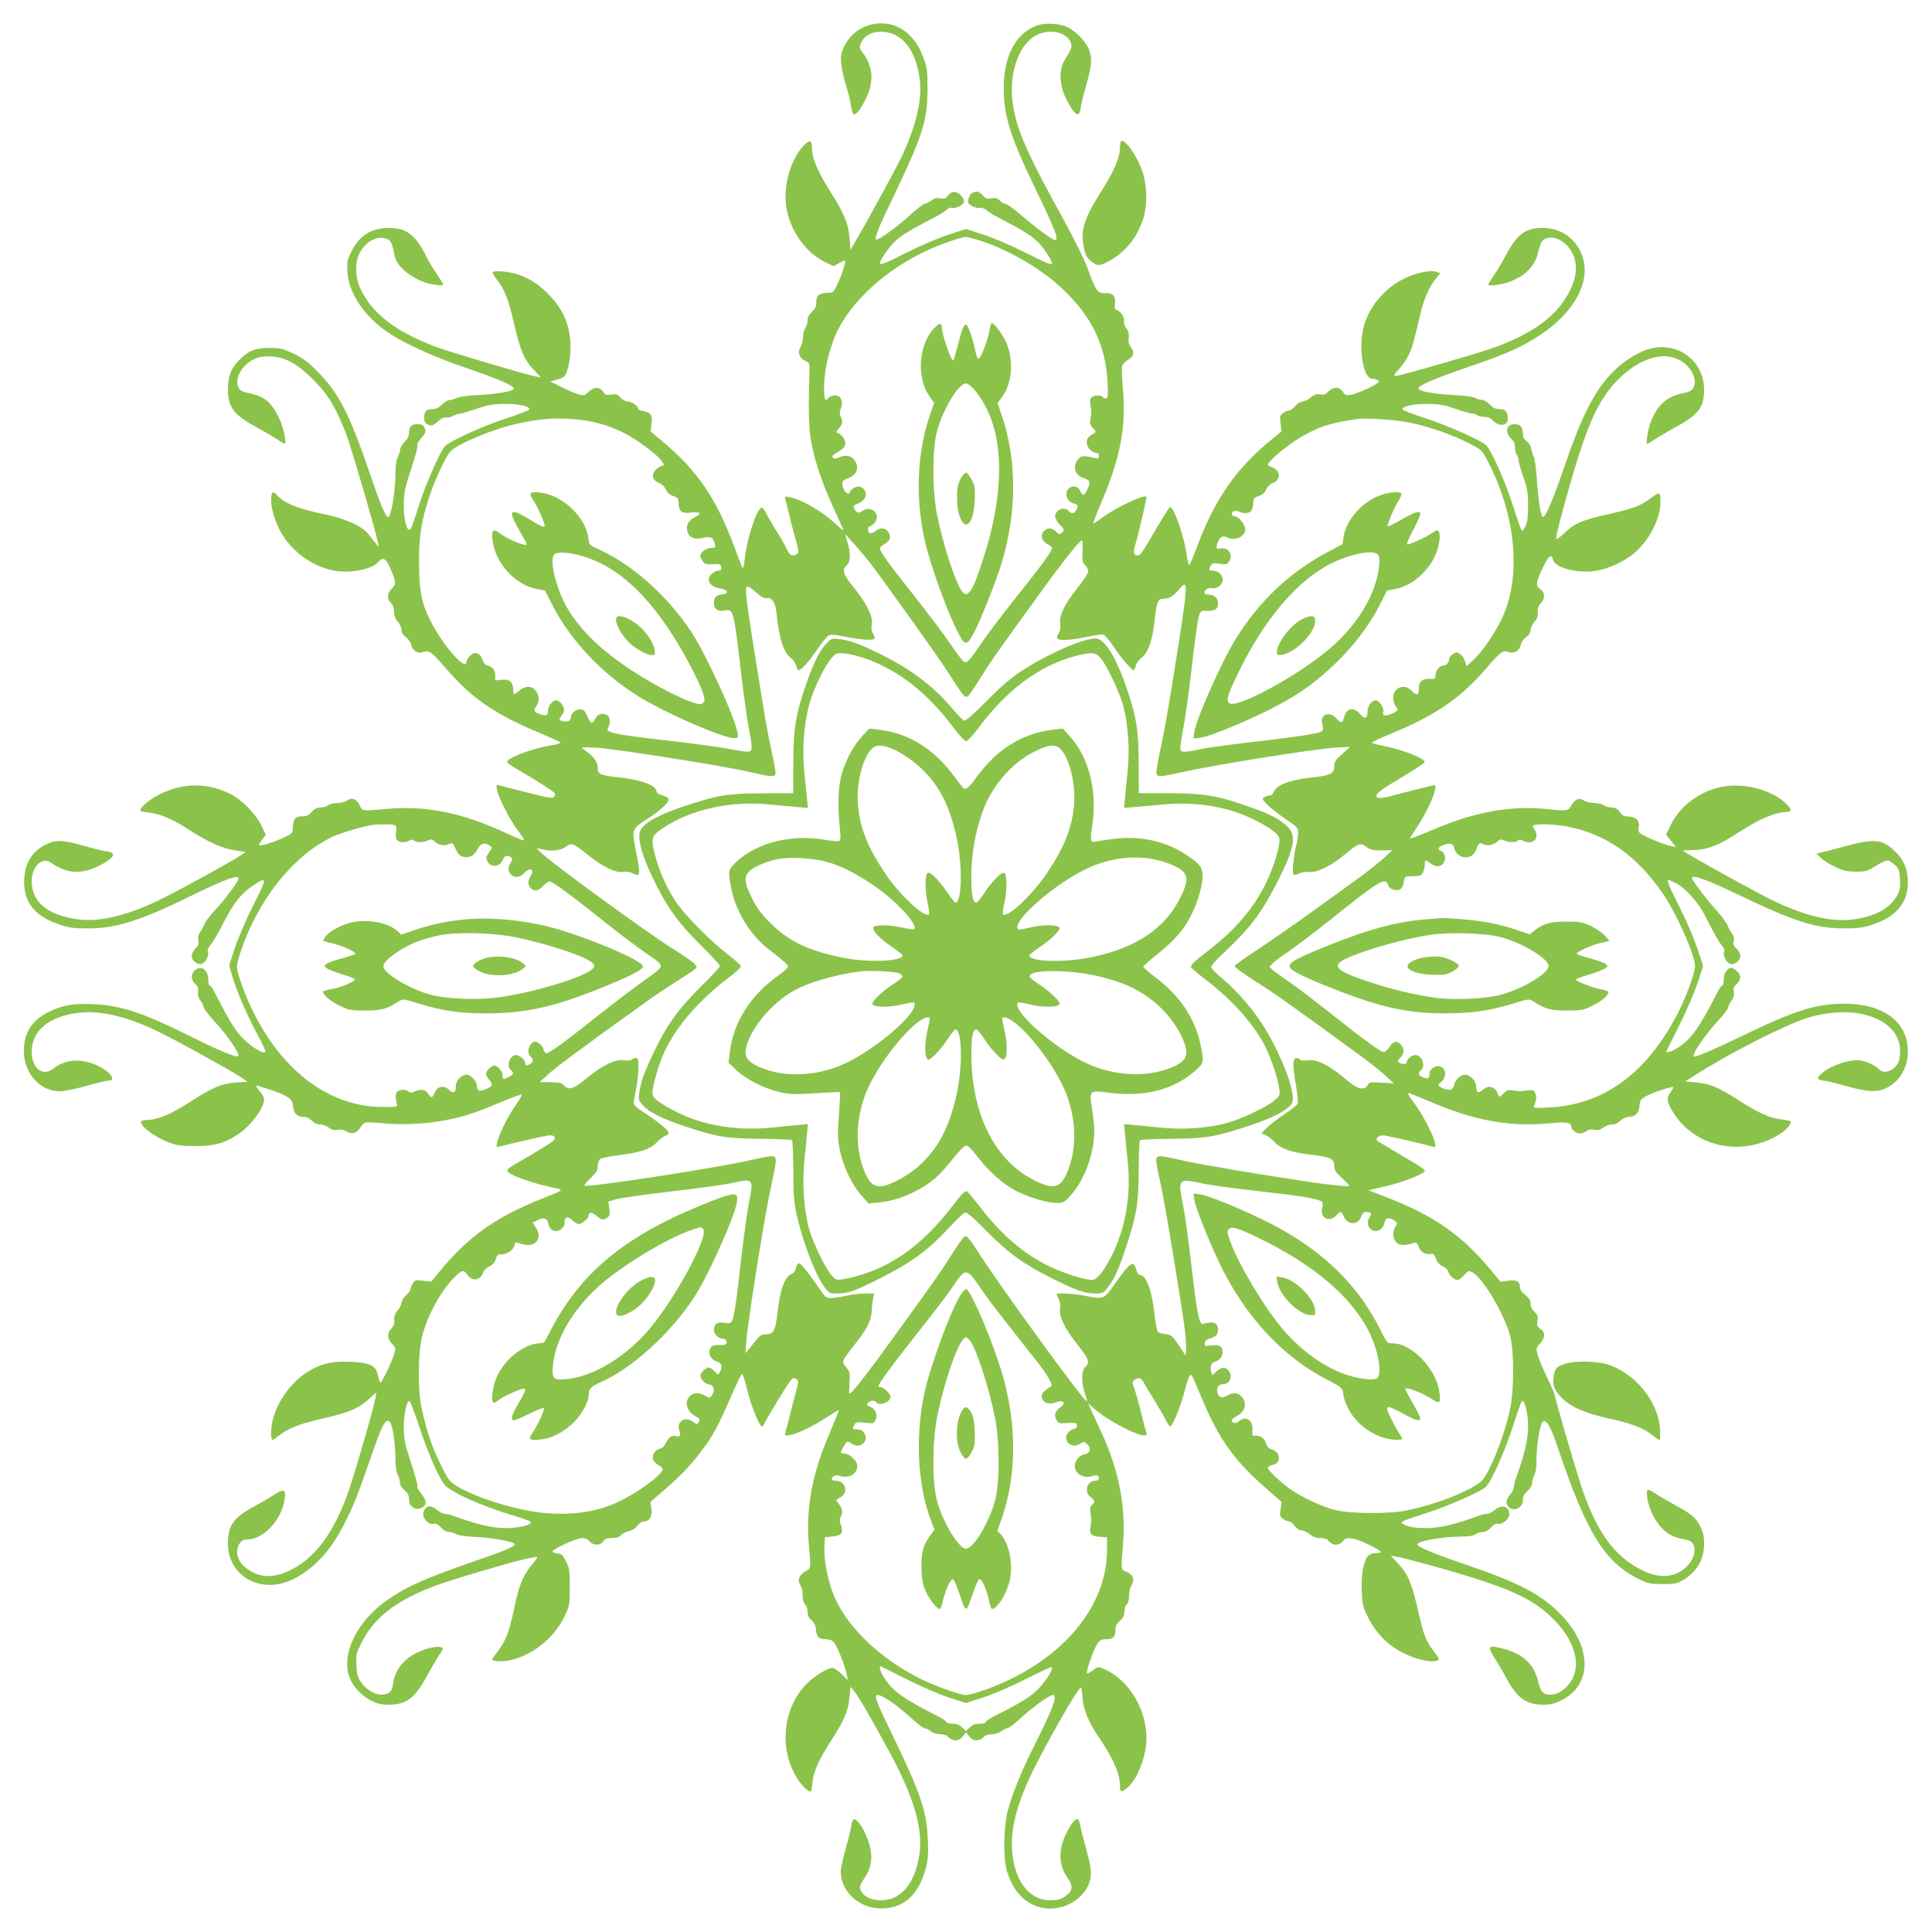 <?xml version="1.0" standalone="no"?>
<!DOCTYPE svg PUBLIC "-//W3C//DTD SVG 20010904//EN"
 "http://www.w3.org/TR/2001/REC-SVG-20010904/DTD/svg10.dtd">
<svg version="1.0" xmlns="http://www.w3.org/2000/svg"
 width="1280pt" height="1280pt" viewBox="0 0 1280 1280"
 preserveAspectRatio="xMidYMid meet">
<g transform="translate(0,1280) scale(0.1,-0.1)"
fill="#8bc34a" stroke="none">
<path d="M5783 12640 c-83 -17 -152 -70 -189 -146 -23 -48 -26 -63 -21 -117 4
-34 18 -98 32 -142 14 -44 28 -101 31 -126 3 -26 10 -52 15 -60 13 -21 45 15
85 96 56 113 49 213 -19 304 -24 31 -25 36 -13 65 19 47 69 76 130 76 135 -1
226 -106 257 -297 22 -137 -13 -302 -110 -516 -30 -66 -205 -389 -300 -552
l-46 -80 -6 75 c-9 102 -35 164 -131 316 -80 127 -118 215 -118 277 0 60 -15
65 -55 23 -89 -95 -138 -268 -115 -411 24 -152 127 -298 254 -360 l59 -29 38
22 c29 17 39 19 39 9 0 -21 -34 -117 -59 -165 -19 -38 -25 -42 -59 -42 -53 0
-76 -19 -74 -62 1 -27 -6 -42 -28 -63 -20 -19 -30 -39 -30 -59 0 -17 -7 -40
-15 -50 -8 -11 -15 -37 -15 -59 0 -21 -8 -52 -17 -67 -21 -36 -8 -72 34 -92
26 -12 28 -17 26 -68 -8 -261 -5 -371 11 -465 24 -131 70 -269 146 -435 34
-74 64 -142 67 -150 3 -8 -18 8 -48 36 -90 85 -224 164 -308 180 -32 7 -34 6
-27 -17 4 -13 16 -62 27 -109 11 -47 29 -115 40 -152 23 -80 24 -94 3 -102
-31 -12 -40 -6 -63 40 -12 26 -44 81 -71 123 -26 42 -56 93 -66 114 -10 20
-23 36 -28 34 -34 -9 -98 -207 -112 -340 -4 -38 -10 -64 -14 -60 -4 4 -28 67
-54 138 -118 320 -246 508 -477 701 l-79 66 6 49 c8 58 -3 76 -52 85 -19 3
-34 9 -34 13 0 19 -44 51 -69 51 -17 0 -36 10 -50 26 -20 23 -28 25 -61 20
-33 -5 -40 -3 -54 19 -22 33 -62 33 -98 -2 -26 -25 -29 -26 -70 -14 -24 8 -74
29 -113 49 l-70 35 42 11 c23 6 46 16 51 21 23 25 42 114 42 195 0 135 -44
244 -138 342 -65 68 -129 112 -207 139 -54 19 -158 29 -171 16 -3 -3 8 -23 24
-44 53 -66 82 -138 117 -294 41 -179 67 -241 131 -309 l47 -50 -34 6 c-72 14
-584 166 -667 198 -265 102 -416 219 -493 381 -34 70 -39 162 -13 223 34 84
117 134 182 111 32 -11 38 -23 57 -116 17 -83 152 -178 272 -190 63 -7 63 -13
3 77 -21 30 -50 80 -65 110 -72 144 -132 190 -248 190 -116 0 -196 -50 -248
-155 -29 -59 -31 -71 -27 -137 8 -130 95 -269 233 -375 104 -81 318 -181 560
-263 210 -72 312 -116 308 -135 -3 -17 -103 -35 -228 -42 -70 -3 -131 -11
-147 -19 -15 -8 -37 -14 -48 -14 -12 0 -35 -13 -52 -30 -20 -21 -39 -30 -62
-30 -41 0 -56 -15 -56 -57 0 -22 6 -36 19 -43 29 -15 37 -13 75 20 20 18 40
28 50 24 8 -3 30 1 47 10 18 9 40 16 49 16 9 0 56 14 106 31 74 26 105 32 184
33 97 1 174 -16 167 -37 -2 -6 -71 -33 -153 -59 -155 -50 -376 -151 -406 -184
-33 -37 -127 -250 -168 -379 -51 -159 -57 -175 -69 -175 -19 0 -36 77 -36 165
1 73 7 108 32 185 52 159 63 202 57 211 -3 5 8 25 25 45 34 38 36 46 21 75 -7
13 -21 19 -43 19 -42 0 -57 -15 -57 -56 0 -23 -9 -42 -30 -62 -16 -17 -30 -41
-30 -54 -1 -13 -7 -34 -15 -48 -9 -16 -14 -55 -15 -105 -1 -131 -31 -302 -51
-290 -19 12 -52 92 -119 289 -133 389 -203 528 -340 668 -69 70 -101 94 -165
125 -72 34 -88 38 -160 38 -93 0 -138 -18 -198 -78 -56 -56 -77 -108 -77 -192
0 -125 38 -174 196 -259 49 -27 108 -62 131 -77 23 -16 45 -29 49 -29 15 0 -7
106 -34 164 -52 110 -98 150 -202 171 -41 8 -58 17 -69 36 -33 59 27 161 115
195 32 12 62 15 108 12 93 -8 172 -52 276 -158 94 -94 148 -185 215 -359 31
-82 193 -635 209 -716 l6 -30 -20 25 c-11 14 -34 42 -50 62 -45 55 -151 102
-295 132 -173 36 -261 71 -309 125 -25 27 -33 26 -38 -4 -9 -46 12 -140 48
-213 70 -144 214 -254 369 -283 106 -19 251 9 292 58 29 36 49 25 79 -43 38
-87 40 -105 10 -133 -31 -30 -34 -71 -6 -96 13 -12 20 -31 20 -56 0 -25 8 -47
25 -67 14 -17 25 -41 25 -56 0 -16 10 -33 29 -47 16 -12 32 -34 35 -50 8 -40
45 -63 81 -49 37 14 55 1 149 -108 166 -194 322 -302 605 -421 79 -33 148 -64
153 -69 5 -5 -20 -14 -61 -20 -130 -22 -291 -83 -291 -111 0 -5 28 -25 63 -45
121 -70 251 -153 254 -162 1 -5 -1 -15 -6 -23 -8 -12 -35 -8 -173 27 -90 23
-174 44 -187 48 -23 7 -24 5 -18 -28 8 -51 83 -197 138 -270 26 -35 44 -64 40
-66 -4 -1 -54 19 -112 46 -294 137 -532 186 -796 163 -168 -15 -161 -16 -180
24 -20 42 -52 54 -85 31 -12 -9 -41 -16 -63 -16 -23 0 -50 -7 -61 -15 -10 -8
-34 -15 -51 -15 -24 0 -40 -9 -59 -30 -21 -23 -35 -29 -62 -28 -43 2 -62 -21
-62 -74 0 -34 -4 -40 -42 -59 -53 -27 -145 -59 -170 -59 -17 0 -17 3 7 34 l26
35 -26 56 c-38 80 -133 178 -209 215 -151 75 -311 75 -463 0 -71 -35 -133 -86
-133 -109 0 -5 24 -11 52 -14 77 -8 154 -40 260 -108 139 -89 226 -129 312
-142 l75 -12 -34 -22 c-62 -41 -377 -215 -506 -279 -231 -117 -425 -165 -573
-145 -201 28 -306 115 -306 253 0 64 29 117 72 132 22 8 35 4 75 -22 100 -64
199 -64 317 1 68 38 89 62 66 77 -8 5 -24 10 -36 10 -11 0 -76 16 -144 35
-149 42 -189 43 -258 9 -94 -47 -142 -130 -142 -248 0 -138 74 -228 233 -281
66 -22 97 -26 188 -26 187 0 339 48 669 208 246 120 330 151 330 122 0 -19
-90 -139 -156 -210 -34 -36 -65 -77 -69 -90 -4 -13 -17 -37 -27 -52 -14 -20
-18 -37 -14 -57 4 -23 0 -35 -19 -54 -33 -33 -32 -71 0 -92 20 -13 31 -15 49
-6 24 11 44 62 32 81 -3 5 4 21 16 37 26 32 37 51 97 166 61 118 111 179 182
227 103 69 103 63 1 -139 -43 -85 -95 -207 -116 -270 l-38 -116 21 -72 c32
-105 101 -267 166 -384 31 -56 54 -108 53 -115 -5 -22 -87 26 -148 87 -52 52
-90 115 -188 305 -12 25 -27 45 -32 45 -6 0 -10 18 -10 40 0 49 -30 84 -63 75
-50 -15 -62 -68 -24 -103 18 -17 22 -30 19 -53 -3 -21 2 -40 17 -59 11 -16 21
-36 21 -45 0 -8 32 -50 72 -93 90 -97 176 -226 155 -230 -23 -5 -133 41 -311
130 -317 158 -464 207 -646 215 -138 6 -204 -5 -300 -53 -110 -55 -161 -136
-162 -256 0 -148 106 -268 238 -268 28 0 106 16 174 35 68 19 134 35 146 35
67 0 4 73 -95 111 -102 38 -193 28 -270 -32 -69 -54 -141 4 -141 113 1 140
113 233 310 258 151 18 334 -27 551 -136 135 -67 454 -244 522 -289 l47 -32
-78 -5 c-95 -7 -161 -35 -316 -137 -111 -72 -206 -111 -271 -111 -19 0 -36 -4
-39 -9 -17 -26 90 -106 190 -143 47 -17 81 -21 169 -21 123 0 188 17 277 74
85 55 178 177 178 235 0 11 -14 37 -32 58 -25 30 -27 37 -12 33 122 -38 155
-50 189 -70 35 -20 41 -28 46 -66 7 -50 28 -71 72 -71 19 0 38 -9 53 -25 15
-16 34 -25 54 -25 18 0 44 -9 58 -21 20 -15 35 -19 59 -14 22 4 41 0 57 -10
35 -23 67 -15 91 22 11 17 27 33 36 36 9 2 61 0 115 -5 130 -13 297 -4 425 22
125 26 181 44 355 117 74 31 137 54 140 51 3 -3 -15 -35 -40 -71 -52 -73 -112
-195 -122 -246 -7 -32 -6 -34 17 -27 49 14 285 68 320 73 45 7 60 -18 26 -42
-32 -23 -141 -89 -224 -136 -40 -22 -73 -46 -73 -53 0 -28 165 -87 339 -122
34 -7 20 -15 -104 -64 -306 -120 -492 -252 -682 -483 l-56 -68 -52 6 c-47 6
-54 5 -69 -16 -9 -13 -16 -30 -16 -39 0 -9 -13 -27 -30 -42 -16 -14 -30 -36
-30 -48 0 -12 -12 -36 -26 -53 -18 -21 -24 -39 -22 -63 2 -23 -4 -40 -20 -57
-29 -31 -28 -65 5 -99 25 -26 26 -29 14 -70 -16 -53 -81 -188 -91 -188 -3 0
-11 21 -16 47 -13 67 -52 86 -191 91 -115 5 -192 -14 -278 -69 -116 -73 -214
-218 -234 -346 -9 -56 -6 -103 6 -103 3 0 22 14 43 30 62 49 138 78 298 114
166 38 231 66 299 129 l46 42 -6 -40 c-11 -66 -156 -563 -193 -658 -98 -255
-216 -406 -379 -484 -95 -45 -176 -46 -251 -4 -53 31 -79 61 -90 105 -13 52
17 106 59 106 112 0 232 127 253 268 10 65 -5 71 -68 30 -29 -19 -86 -52 -126
-74 -144 -76 -182 -129 -182 -250 0 -219 221 -340 431 -237 139 69 246 184
338 363 60 116 94 202 172 428 82 239 107 285 134 248 17 -22 35 -149 35 -244
1 -48 6 -86 15 -102 8 -14 14 -37 15 -52 0 -17 11 -35 30 -51 23 -20 30 -34
30 -61 0 -43 35 -72 72 -60 47 14 50 47 8 99 -16 20 -28 41 -25 45 5 8 -8 54
-58 210 -25 75 -31 113 -32 180 0 88 20 183 38 177 6 -2 34 -76 63 -164 52
-160 122 -325 165 -385 36 -51 247 -146 474 -213 50 -15 94 -31 99 -36 20 -19
-67 -42 -159 -43 -88 -1 -192 23 -348 80 -20 8 -47 14 -58 14 -12 0 -34 11
-51 25 -45 38 -81 32 -93 -17 -9 -35 35 -83 68 -74 16 4 29 -3 49 -24 16 -19
37 -30 53 -30 14 0 36 -6 48 -14 14 -9 64 -16 132 -19 113 -5 255 -32 255 -48
0 -16 -72 -46 -271 -114 -309 -107 -440 -164 -561 -247 -203 -137 -314 -349
-267 -508 19 -63 78 -131 143 -164 47 -25 70 -30 124 -30 117 1 172 43 256
200 27 49 62 108 78 132 24 35 27 43 13 48 -24 10 -96 -4 -151 -30 -98 -46
-154 -113 -169 -206 -9 -56 -18 -68 -61 -76 -47 -9 -114 26 -150 78 -24 34
-29 53 -33 115 -3 69 -1 80 34 149 82 167 232 282 489 378 100 38 499 156 591
176 28 5 60 12 73 15 19 5 15 -4 -27 -55 -59 -74 -82 -132 -115 -289 -32 -151
-56 -213 -106 -279 -22 -29 -40 -54 -40 -56 0 -13 68 -16 117 -6 147 30 294
147 361 287 36 77 37 80 37 198 0 108 -2 125 -25 170 -21 43 -30 50 -57 53
-18 2 -33 8 -33 13 0 16 161 89 196 89 17 0 37 -7 44 -16 32 -38 80 -37 103 2
5 9 25 14 51 14 30 0 48 6 61 20 10 11 33 22 52 26 21 4 42 17 55 35 12 16 31
29 43 29 38 0 58 33 51 84 l-7 45 104 90 c105 92 170 161 244 261 68 91 103
157 178 329 39 91 75 166 80 168 6 2 22 -46 36 -107 27 -111 80 -240 98 -240
5 0 12 8 15 18 6 19 157 268 176 289 13 15 20 16 39 4 12 -8 11 -21 -7 -88
-12 -43 -31 -114 -41 -158 -11 -44 -23 -91 -27 -104 -7 -23 -6 -24 32 -18 49
8 163 64 251 123 36 24 68 43 70 41 2 -2 -27 -73 -63 -158 -114 -264 -156
-494 -135 -736 14 -159 16 -151 -24 -174 -42 -25 -54 -60 -31 -94 9 -13 15
-42 14 -64 -1 -26 5 -48 15 -59 10 -10 17 -33 17 -51 0 -22 8 -40 28 -57 18
-18 27 -37 28 -60 2 -46 19 -64 64 -64 24 0 43 -7 54 -19 20 -22 71 -148 85
-211 l9 -43 -42 42 c-23 22 -50 41 -59 41 -34 0 -117 -51 -171 -104 -160 -160
-188 -435 -64 -629 28 -44 71 -87 88 -87 4 0 10 27 13 60 6 72 43 155 126 282
83 129 110 192 119 279 l7 74 29 -36 c29 -37 109 -175 233 -404 158 -292 220
-506 194 -673 -30 -193 -121 -301 -254 -302 -60 0 -113 24 -131 59 -15 29 -12
39 26 96 35 52 47 110 37 174 -16 103 -96 238 -119 201 -5 -8 -10 -24 -10 -36
0 -11 -16 -76 -35 -144 -19 -68 -35 -139 -35 -158 0 -135 122 -246 269 -246
152 1 250 92 297 276 13 48 15 92 11 183 -8 186 -47 302 -227 675 -122 251
-132 280 -103 280 29 0 128 -68 216 -149 42 -39 84 -71 93 -71 9 0 27 -9 41
-20 15 -12 41 -20 63 -20 24 0 43 -7 55 -20 26 -29 69 -26 94 6 l21 27 21 -27
c25 -32 68 -35 94 -6 12 13 31 20 55 20 22 0 48 8 63 20 14 11 32 20 41 20 9
0 51 32 93 71 83 75 186 149 209 149 33 0 1 -87 -125 -338 -84 -167 -142 -310
-173 -425 -30 -107 -33 -321 -6 -407 42 -133 123 -217 233 -240 146 -30 305
72 321 206 5 40 -1 78 -29 180 -19 71 -38 146 -42 167 -8 50 -26 47 -63 -10
-80 -126 -88 -246 -22 -340 36 -49 38 -82 8 -110 -37 -33 -64 -43 -120 -43
-104 0 -190 75 -228 198 -58 186 -21 391 122 677 110 219 292 534 309 535 4 0
9 -31 11 -69 6 -78 40 -161 107 -259 97 -143 141 -244 141 -322 0 -45 7 -48
42 -20 59 46 110 153 128 267 35 215 -99 459 -292 532 -23 9 -32 6 -58 -16
-17 -14 -34 -22 -38 -19 -9 10 45 163 69 198 16 22 28 28 58 28 46 0 61 14 61
60 0 27 7 42 30 62 23 20 30 35 30 61 0 19 7 40 15 47 9 8 15 30 15 57 0 24 7
55 16 68 24 36 11 73 -31 91 -40 16 -39 8 -25 178 21 252 -26 494 -145 751
-21 44 -48 104 -62 134 l-24 54 38 -34 c82 -74 278 -179 334 -179 16 0 19 4
14 17 -4 10 -20 72 -36 138 -16 66 -37 138 -45 160 -14 36 -14 40 2 52 28 20
44 16 62 -18 9 -17 41 -70 71 -118 29 -47 63 -105 74 -128 12 -24 25 -43 30
-43 15 0 66 123 93 225 25 97 37 125 49 113 4 -3 33 -70 66 -149 111 -268 213
-412 422 -595 l108 -95 -7 -48 c-6 -43 -4 -50 17 -65 13 -9 31 -16 39 -16 9 0
26 -14 38 -30 14 -19 32 -30 47 -30 13 0 37 -11 53 -25 21 -18 42 -25 70 -25
24 0 44 -6 49 -14 4 -7 18 -18 31 -25 24 -13 57 -1 78 27 17 23 78 10 167 -34
42 -21 77 -41 77 -46 0 -4 -15 -8 -34 -8 -19 0 -42 -7 -50 -16 -31 -30 -48
-120 -44 -229 3 -94 6 -108 42 -181 52 -104 134 -188 236 -237 82 -41 181 -63
218 -50 22 8 22 9 -19 63 -54 72 -65 100 -105 274 -40 177 -66 238 -131 307
l-48 52 45 -8 c25 -4 140 -34 255 -66 497 -141 650 -211 794 -364 152 -163
175 -339 57 -443 -43 -38 -100 -51 -135 -31 -19 11 -28 30 -41 82 -28 112
-100 180 -231 214 -100 26 -108 17 -56 -64 24 -37 58 -95 76 -129 70 -132 131
-177 242 -178 52 0 77 6 122 28 205 100 207 349 5 562 -131 138 -280 217 -639
339 -219 75 -319 117 -319 134 0 21 169 50 291 51 50 0 82 5 95 15 10 8 32 15
47 15 18 0 38 11 55 30 20 21 33 28 49 24 25 -7 73 34 73 61 0 56 -49 71 -98
30 -17 -14 -39 -25 -51 -25 -11 0 -38 -6 -58 -14 -156 -57 -260 -81 -348 -80
-62 0 -102 6 -130 18 -50 22 -49 22 137 82 142 46 354 139 391 172 35 30 125
232 179 397 28 88 55 164 59 169 18 21 42 -69 43 -159 1 -88 -23 -190 -80
-348 -8 -20 -14 -47 -14 -58 0 -12 -11 -34 -25 -51 -29 -34 -32 -60 -9 -82 34
-35 94 -5 94 47 0 24 8 40 30 59 18 16 30 36 30 51 0 14 7 38 15 53 10 19 15
58 15 111 0 94 24 233 42 245 24 15 53 -36 97 -168 193 -571 312 -765 541
-877 58 -29 74 -32 155 -32 80 0 95 3 136 27 92 54 138 135 139 239 0 50 -6
77 -25 116 -29 58 -57 82 -170 143 -44 24 -99 56 -122 72 -60 40 -67 37 -60
-22 9 -75 53 -163 106 -213 43 -40 70 -52 162 -71 58 -12 61 -100 6 -162 -73
-84 -182 -98 -302 -40 -189 90 -313 263 -414 576 -47 146 -171 573 -171 589 0
6 -22 57 -50 114 -27 57 -55 124 -62 150 -12 45 -11 48 15 75 35 36 36 76 2
98 -21 14 -24 21 -19 53 5 30 1 40 -20 60 -16 15 -26 35 -26 53 0 26 -10 39
-54 76 -9 7 -16 23 -16 36 0 37 -23 49 -79 41 l-49 -7 -70 84 c-190 227 -373
354 -681 474 l-125 48 119 28 c122 29 255 82 255 102 0 6 -29 27 -63 47 -34
20 -100 59 -147 87 -47 29 -92 56 -100 60 -26 16 7 45 44 39 30 -4 266 -59
315 -73 23 -7 24 -5 18 25 -10 51 -84 191 -137 262 -27 35 -45 65 -41 67 4 1
61 -21 127 -49 310 -134 543 -177 813 -151 106 11 141 5 141 -22 0 -19 33 -46
56 -46 11 0 29 7 42 15 14 11 33 14 55 10 24 -5 39 -1 59 14 14 12 40 21 58
21 20 0 40 9 56 25 14 14 36 25 52 25 45 0 70 25 74 72 3 38 8 45 43 65 41 23
174 68 181 60 2 -2 -7 -18 -20 -36 -29 -39 -22 -70 33 -152 97 -141 269 -220
447 -205 119 9 253 69 305 134 10 13 17 28 14 32 -2 4 -29 10 -59 13 -77 8
-154 42 -286 127 -135 87 -190 110 -285 119 l-70 6 80 51 c221 140 581 323
723 368 337 106 639 -11 620 -239 -4 -44 -11 -62 -33 -85 -32 -34 -84 -41
-106 -14 -17 20 -76 50 -116 57 -70 14 -208 -32 -267 -88 -23 -21 -26 -29 -15
-36 8 -5 23 -9 35 -9 11 0 76 -16 144 -35 143 -40 206 -44 266 -14 90 43 144
134 144 244 0 195 -161 315 -423 315 -183 0 -325 -44 -657 -205 -198 -95 -313
-145 -335 -145 -26 0 59 129 154 233 39 42 71 84 71 93 0 8 10 28 21 44 16 20
20 37 16 58 -5 23 -1 35 19 52 31 30 31 63 -2 89 -33 26 -39 26 -64 1 -13 -13
-20 -33 -20 -60 0 -22 -4 -40 -10 -40 -5 0 -20 -20 -32 -45 -124 -242 -173
-310 -266 -369 -36 -22 -72 -34 -72 -23 0 2 37 78 83 168 45 90 100 217 122
281 l39 118 -39 117 c-21 65 -74 187 -117 272 -72 142 -87 181 -73 181 3 0 25
-10 48 -21 67 -35 147 -125 195 -219 56 -111 85 -163 111 -196 11 -14 18 -30
15 -35 -12 -19 8 -70 32 -81 18 -9 29 -7 49 6 33 22 33 60 0 91 -20 18 -24 29
-19 50 5 19 1 34 -13 53 -11 15 -24 39 -28 52 -4 14 -36 57 -70 95 -73 81
-165 203 -165 218 0 25 102 -12 310 -112 367 -177 510 -222 699 -222 90 0 122
4 188 26 157 52 233 143 233 279 0 89 -28 154 -92 212 -81 75 -134 79 -329 26
-63 -17 -130 -35 -149 -39 l-35 -9 28 -27 c15 -16 58 -42 95 -60 55 -26 80
-31 138 -32 64 0 76 3 131 38 34 20 68 37 77 37 9 0 30 -13 48 -29 28 -25 32
-35 36 -93 3 -51 0 -73 -16 -105 -45 -87 -142 -143 -285 -163 -143 -21 -302
14 -519 113 -102 47 -618 332 -618 342 0 1 30 2 68 3 76 0 148 24 233 75 30
19 92 57 139 86 85 52 188 91 240 91 43 0 44 15 5 54 -88 88 -266 139 -410
116 -151 -23 -291 -123 -355 -254 l-32 -65 33 -42 33 -41 -35 7 c-43 9 -167
60 -196 80 -18 12 -21 22 -16 46 8 41 -19 69 -67 69 -29 0 -41 6 -58 30 -17
23 -31 30 -55 30 -18 0 -42 7 -53 15 -10 8 -38 15 -62 15 -23 0 -54 7 -67 16
-32 21 -59 11 -84 -31 -23 -40 -20 -39 -176 -24 -232 22 -469 -22 -734 -135
-85 -36 -157 -64 -159 -62 -2 2 18 35 43 72 58 86 114 202 122 250 6 35 5 37
-18 30 -13 -4 -60 -15 -104 -26 -44 -11 -115 -29 -157 -41 -133 -37 -147 -5
-30 67 42 26 113 69 157 96 44 27 81 53 83 58 9 24 -149 85 -285 111 -35 6
-63 15 -63 19 0 4 57 31 128 60 299 124 460 235 634 438 92 106 106 116 144
102 35 -14 72 10 80 49 3 16 19 38 35 50 18 13 29 31 29 46 0 13 11 37 25 54
19 21 25 39 23 65 -1 25 4 42 20 59 30 32 29 72 -4 94 -32 21 -29 48 22 151
36 74 54 85 64 41 12 -51 164 -90 283 -71 85 13 197 66 261 123 93 82 165 222
167 323 2 77 -4 81 -59 39 -68 -52 -113 -70 -279 -108 -183 -41 -229 -61 -298
-126 -39 -37 -55 -47 -55 -35 0 23 30 141 90 350 122 427 198 587 343 723 160
149 340 175 441 63 42 -46 56 -102 35 -139 -11 -19 -28 -28 -69 -36 -102 -21
-162 -71 -206 -172 -24 -53 -43 -163 -30 -163 4 0 26 13 49 29 23 15 82 50
131 77 157 84 196 134 196 251 0 199 -187 331 -377 267 -73 -24 -160 -81 -225
-146 -121 -121 -208 -290 -323 -628 -78 -227 -129 -345 -144 -335 -14 8 -32
128 -40 262 -5 67 -13 128 -18 135 -6 7 -13 30 -17 51 -4 23 -16 43 -31 53
-17 11 -25 26 -25 46 0 48 -16 68 -55 68 -59 0 -68 -57 -17 -103 13 -12 20
-31 20 -54 0 -19 5 -40 11 -46 6 -6 11 -21 11 -32 0 -12 14 -61 31 -111 27
-76 32 -104 33 -189 0 -75 -4 -110 -17 -139 -10 -23 -21 -36 -26 -30 -4 5 -31
81 -59 169 -52 162 -143 366 -178 397 -39 34 -255 130 -400 177 -81 26 -149
52 -151 58 -7 21 70 38 167 37 79 -1 110 -7 184 -33 50 -17 99 -31 111 -31 11
0 26 -5 32 -11 6 -6 27 -11 46 -11 23 0 42 -7 54 -20 42 -47 103 -42 103 8 0
44 -17 64 -56 64 -27 0 -43 8 -64 30 -15 17 -38 30 -50 30 -11 0 -33 6 -48 14
-16 8 -77 16 -147 19 -125 7 -225 25 -228 42 -4 19 98 63 306 135 242 82 341
124 451 189 265 156 395 380 327 561 -42 111 -141 180 -258 180 -117 0 -171
-40 -247 -182 -21 -40 -56 -99 -77 -130 -22 -32 -39 -60 -39 -63 0 -11 68 -4
120 11 113 34 191 108 210 201 7 32 19 66 27 75 35 39 103 30 156 -20 77 -73
89 -181 33 -297 -79 -166 -227 -281 -485 -380 -104 -39 -640 -195 -673 -195
-18 0 -15 6 22 46 23 25 53 69 66 98 22 48 31 83 78 280 20 85 55 165 97 217
l31 39 -24 9 c-37 14 -137 -6 -214 -44 -125 -61 -225 -176 -265 -305 -43 -141
-11 -360 54 -360 12 0 28 -4 36 -9 11 -7 9 -12 -10 -24 -41 -27 -137 -68 -172
-74 -28 -4 -36 -1 -50 21 -23 34 -65 35 -96 2 -18 -19 -30 -23 -55 -19 -25 4
-39 -1 -63 -21 -17 -14 -41 -26 -53 -26 -12 0 -34 -13 -48 -30 -15 -16 -33
-30 -42 -30 -9 0 -26 -7 -39 -16 -21 -15 -23 -22 -17 -69 l6 -53 -68 -56
c-230 -188 -370 -388 -487 -696 -25 -69 -50 -129 -55 -133 -4 -5 -13 28 -19
74 -19 126 -84 310 -109 309 -7 -1 -56 -80 -150 -242 -30 -52 -51 -78 -63 -78
-29 0 -33 19 -15 79 29 102 75 305 71 310 -17 17 -205 -73 -294 -140 -29 -22
-55 -38 -57 -36 -3 2 18 57 46 122 134 314 172 509 149 777 -6 71 -8 136 -4
145 3 10 20 27 38 38 39 25 45 49 20 84 -14 18 -18 37 -15 63 3 27 -1 44 -16
63 -12 14 -18 34 -15 45 6 24 -19 66 -46 75 -16 5 -18 12 -14 44 6 47 -15 72
-61 69 -54 -3 -65 11 -122 168 -18 51 -84 185 -145 296 -260 472 -325 619
-350 799 -27 199 45 395 165 450 87 40 197 13 220 -53 10 -28 6 -42 -35 -106
-48 -74 -43 -179 13 -284 38 -72 65 -99 78 -78 6 8 10 24 10 36 0 11 16 76 35
145 38 134 41 171 23 231 -16 54 -87 130 -145 158 -59 28 -159 31 -216 6 -132
-55 -207 -204 -207 -409 0 -181 43 -322 200 -647 144 -299 168 -360 139 -360
-17 0 -128 82 -224 165 -47 41 -94 75 -104 75 -10 0 -26 9 -37 21 -15 16 -26
20 -55 15 -30 -5 -39 -2 -57 19 -22 26 -38 30 -67 19 -20 -8 -37 -48 -29 -68
7 -18 59 -40 78 -33 8 3 27 -4 42 -15 28 -23 44 -32 166 -96 107 -56 161 -95
201 -145 31 -38 67 -98 67 -112 0 -14 -37 1 -180 73 -85 43 -208 96 -272 117
l-118 38 -117 -38 c-65 -21 -188 -74 -273 -117 -143 -72 -180 -87 -180 -73 0
22 52 98 95 141 47 46 88 70 294 179 21 11 45 28 55 37 9 9 23 15 31 11 21 -7
72 15 80 35 8 23 -27 66 -57 70 -18 2 -32 -5 -46 -22 -16 -22 -25 -25 -52 -20
-23 5 -39 1 -60 -15 -16 -11 -36 -21 -44 -21 -8 0 -50 -33 -94 -73 -86 -79
-218 -174 -228 -164 -11 11 17 81 126 307 183 382 214 483 215 685 0 130 -2
146 -29 218 -59 161 -188 246 -333 217z m731 -1441 c195 -67 402 -192 539
-326 187 -182 273 -367 285 -610 4 -89 2 -103 -11 -103 -9 0 -19 5 -22 10 -9
15 -61 12 -75 -5 -8 -9 -10 -27 -6 -47 8 -41 8 -55 0 -96 -5 -26 -2 -38 16
-58 13 -13 22 -25 19 -27 -2 -2 -16 -11 -31 -20 -20 -13 -28 -26 -28 -47 0
-33 33 -70 62 -70 12 0 18 -7 18 -21 0 -18 -4 -20 -27 -14 -78 19 -89 18 -112
-10 -38 -50 -20 -104 44 -125 39 -13 42 -24 18 -75 -20 -41 -29 -44 -45 -10
-13 30 -40 40 -67 26 -45 -24 -29 -94 24 -107 27 -7 30 -15 15 -45 -13 -23
-33 -25 -50 -4 -28 33 -90 7 -90 -38 0 -11 14 -36 32 -54 30 -31 31 -34 15
-50 -16 -16 -18 -16 -40 5 -29 27 -58 28 -82 2 -24 -26 -13 -66 25 -85 17 -9
30 -20 30 -26 0 -20 -68 -113 -240 -329 -94 -118 -200 -258 -235 -311 -71
-106 -86 -122 -107 -114 -8 3 -49 56 -91 118 -42 62 -147 202 -235 313 -174
219 -232 299 -232 320 0 7 13 20 29 29 38 19 47 49 27 80 -20 30 -54 32 -87 6
-13 -10 -30 -16 -36 -14 -14 5 -18 43 -5 43 5 0 18 9 30 20 58 54 -11 130 -76
84 -24 -17 -37 -13 -52 16 -9 17 -6 22 24 34 43 18 62 50 48 81 -15 32 -47 40
-77 21 -14 -9 -25 -21 -25 -26 0 -20 -27 -9 -38 15 -21 45 -15 62 23 75 63 21
82 75 44 124 -23 29 -60 34 -104 14 -19 -8 -29 -8 -37 0 -8 8 -2 16 23 31 50
30 59 39 59 66 0 25 -25 58 -51 67 -11 4 -9 11 9 30 24 27 28 49 11 79 -7 14
-7 29 2 54 18 48 0 85 -40 85 -16 0 -34 -7 -41 -15 -24 -29 -30 -15 -30 65 0
96 21 204 61 314 77 214 303 438 579 576 96 49 263 110 299 110 13 0 65 -14
115 -31z m-2676 -1180 c112 -12 219 -45 312 -96 82 -44 204 -136 231 -174 l20
-29 -25 -10 c-14 -5 -32 -20 -41 -34 -21 -31 -6 -63 34 -77 16 -6 34 -23 42
-42 10 -22 25 -35 49 -43 31 -10 35 -16 36 -48 2 -56 19 -69 81 -62 64 7 76
-6 26 -31 -44 -21 -62 -59 -47 -100 12 -37 52 -50 104 -36 47 12 65 2 76 -39
6 -26 4 -28 -25 -28 -32 0 -71 -29 -71 -53 0 -7 7 -23 16 -35 14 -20 23 -23
68 -20 46 3 51 1 54 -19 3 -17 -2 -23 -15 -23 -26 0 -59 -25 -66 -50 -8 -32
24 -62 74 -69 52 -7 62 -34 14 -39 -42 -5 -55 -19 -55 -58 0 -41 26 -58 74
-48 55 10 58 -2 106 -416 17 -146 40 -310 51 -365 27 -143 26 -155 -12 -155
-17 0 -74 9 -127 20 -54 10 -218 33 -367 50 -283 32 -371 45 -411 61 -21 7
-23 12 -14 28 14 26 13 64 -2 79 -7 7 -24 12 -40 12 -20 0 -31 -8 -43 -30 -9
-16 -20 -30 -25 -30 -5 0 -18 20 -29 45 -17 39 -24 45 -50 45 -32 0 -61 -30
-61 -62 0 -18 -32 -24 -64 -12 -13 5 -12 10 5 34 14 18 19 35 14 49 -8 27 -32
51 -51 51 -24 0 -54 -38 -54 -70 0 -33 -9 -36 -59 -19 -34 12 -38 24 -16 53
21 28 19 69 -6 100 -26 34 -68 34 -107 1 -39 -32 -42 -32 -42 8 0 49 -28 71
-80 63 -36 -6 -41 -4 -39 11 6 40 -11 72 -42 81 -24 6 -34 16 -43 41 -16 48
-50 58 -82 26 -13 -13 -24 -31 -24 -40 0 -68 -158 111 -239 274 -58 114 -74
195 -75 381 -1 178 16 282 71 448 33 100 108 260 136 290 48 52 284 150 448
186 153 34 263 41 407 25z m5503 -19 c125 -26 282 -80 391 -137 86 -44 87 -45
126 -121 190 -365 224 -779 86 -1053 -50 -100 -126 -209 -182 -261 l-46 -42
-10 33 c-5 18 -20 40 -33 48 -21 14 -25 14 -48 -1 -14 -9 -25 -24 -25 -34 0
-23 -19 -42 -41 -42 -22 0 -49 -37 -49 -67 0 -20 -5 -23 -41 -21 -49 2 -69
-18 -69 -69 0 -40 -17 -43 -50 -8 -46 49 -120 20 -120 -48 0 -18 7 -42 15 -53
8 -10 15 -22 15 -26 0 -11 -56 -38 -80 -38 -16 0 -19 5 -15 23 7 26 -27 77
-51 77 -26 0 -54 -39 -54 -74 0 -49 -18 -55 -49 -17 -42 51 -91 41 -106 -22
-10 -40 -21 -41 -51 -7 -49 55 -113 25 -93 -43 7 -25 6 -35 -6 -43 -19 -14
-155 -35 -490 -74 -137 -16 -279 -36 -315 -44 -36 -9 -80 -16 -97 -16 -30 0
-33 3 -33 28 0 16 9 71 19 123 11 52 36 232 56 402 19 169 41 324 48 345 12
35 15 37 51 35 52 -3 76 11 76 47 0 37 -23 60 -61 60 -19 0 -29 5 -29 15 0 18
28 34 51 28 11 -3 30 2 44 11 50 33 21 106 -42 106 -26 0 -27 3 -12 31 9 18
17 20 59 14 44 -6 50 -4 65 18 29 45 -14 98 -65 82 -23 -7 -26 10 -9 49 14 30
34 39 59 26 51 -28 120 4 120 54 0 31 -46 86 -71 86 -23 0 -25 25 -3 34 8 3
24 1 34 -4 27 -15 66 -12 80 5 6 8 13 31 13 51 2 32 6 38 37 48 24 8 39 21 49
43 8 19 26 36 42 42 56 19 56 83 -1 104 -16 6 -30 14 -30 18 0 19 100 106 182
160 135 86 225 118 413 143 60 8 253 -5 346 -24z m-3580 -925 c117 -154 451
-622 517 -725 107 -167 116 -178 136 -161 9 7 46 61 82 120 75 119 102 158
369 526 175 243 287 385 304 385 3 0 5 -33 3 -73 -3 -63 -1 -74 17 -91 12 -11
21 -29 21 -41 0 -12 -31 -60 -69 -107 -88 -110 -125 -187 -117 -240 4 -27 1
-46 -10 -63 -9 -13 -13 -29 -9 -35 10 -16 91 -12 194 10 52 11 103 18 112 15
10 -4 40 -38 66 -78 49 -74 120 -157 133 -157 5 0 11 13 15 29 3 17 21 41 40
55 43 33 71 116 85 249 10 100 21 136 43 138 7 1 22 3 33 4 28 3 54 22 88 63
63 74 61 46 -49 -637 -25 -156 -59 -346 -76 -422 -17 -76 -29 -148 -27 -161 4
-28 15 -27 173 7 225 50 885 155 1015 162 l95 5 -52 -47 c-44 -38 -53 -52 -53
-79 0 -51 -23 -63 -135 -75 -156 -17 -247 -50 -265 -96 -5 -14 -17 -25 -25
-25 -9 0 -26 -5 -37 -11 -19 -10 -19 -12 18 -50 22 -22 76 -65 121 -95 79 -53
83 -58 83 -92 0 -21 -4 -53 -10 -72 -17 -58 -31 -193 -21 -203 5 -5 21 -3 37
6 17 8 45 12 66 10 51 -7 143 38 233 112 97 80 108 84 148 54 27 -20 43 -24
101 -23 l70 1 -55 -51 c-30 -28 -102 -85 -159 -127 -58 -42 -197 -143 -310
-224 -113 -82 -276 -195 -362 -252 -87 -57 -158 -107 -158 -113 0 -10 59 -52
197 -140 83 -53 178 -120 618 -441 66 -48 147 -112 180 -142 l60 -55 -81 5
c-76 5 -83 4 -93 -16 -20 -37 -65 -28 -130 27 -123 105 -207 148 -272 137 -22
-4 -40 -2 -44 4 -3 6 -15 11 -26 11 -25 0 -26 -48 -2 -186 9 -55 14 -108 10
-117 -3 -8 -43 -40 -89 -70 -46 -31 -98 -71 -117 -91 l-34 -35 29 -12 c16 -7
43 -28 59 -46 39 -44 117 -70 247 -84 122 -14 148 -26 148 -73 0 -27 9 -42 50
-80 28 -26 50 -49 50 -52 0 -8 -121 4 -270 26 -364 55 -709 114 -828 140 -171
39 -182 39 -182 1 0 -16 12 -78 26 -138 27 -113 145 -829 165 -993 6 -52 9
-110 7 -128 l-3 -33 -45 68 c-42 63 -48 68 -88 74 -23 3 -46 10 -51 15 -5 5
-15 54 -21 109 -17 159 -53 261 -93 267 -14 2 -24 14 -29 35 -17 67 -41 51
-142 -93 -71 -102 -75 -104 -192 -80 -73 15 -194 22 -194 11 0 -4 7 -19 15
-34 9 -18 12 -42 8 -65 -8 -49 35 -135 122 -243 69 -86 77 -113 45 -140 -26
-23 -27 -107 -1 -180 10 -29 15 -50 11 -48 -36 22 -594 791 -721 992 -39 63
-70 103 -81 103 -10 0 -42 -40 -84 -107 -71 -115 -135 -206 -394 -563 -156
-216 -256 -346 -284 -369 -11 -9 -12 3 -8 64 4 69 3 76 -21 105 -17 19 -24 37
-20 48 4 9 35 53 70 97 87 108 116 166 119 235 1 30 6 67 9 82 l7 28 -63 0
c-35 0 -91 -7 -124 -15 -33 -8 -77 -14 -97 -15 -33 0 -40 5 -69 48 -75 110
-132 182 -145 182 -8 0 -17 -14 -21 -31 -4 -19 -14 -34 -29 -39 -45 -18 -77
-107 -94 -265 -13 -113 -26 -135 -76 -135 -26 0 -39 -8 -63 -37 -17 -21 -40
-49 -51 -63 l-21 -25 6 80 c12 149 120 828 165 1031 39 179 39 194 1 194 -16
0 -78 -12 -138 -26 -215 -51 -1086 -184 -1101 -169 -3 3 16 25 41 50 38 36 47
51 47 79 0 18 7 39 15 46 8 7 63 19 123 26 149 20 209 40 252 84 19 21 45 40
58 44 12 4 22 13 22 21 0 16 -59 65 -157 130 -68 44 -78 55 -74 79 1 4 8 43
16 85 8 42 15 104 15 139 0 55 -2 62 -19 62 -11 0 -23 -5 -26 -10 -4 -7 -24
-8 -50 -4 -58 8 -144 -33 -249 -120 -85 -71 -119 -82 -151 -46 -15 16 -31 20
-89 20 l-71 1 60 54 c53 48 213 167 620 459 60 44 159 111 220 149 60 38 118
76 128 85 16 15 16 17 -4 39 -12 12 -71 53 -130 90 -169 104 -835 590 -888
647 l-25 26 35 -7 c66 -15 122 -9 156 16 40 30 49 26 148 -53 96 -78 184 -120
231 -113 24 4 47 1 66 -9 53 -27 54 -18 17 170 -23 120 -21 126 79 190 81 51
142 107 142 129 0 10 -15 20 -40 27 -22 6 -40 17 -40 25 0 41 -97 78 -252 95
-126 14 -138 20 -138 66 0 37 -28 74 -90 117 -24 17 -23 18 80 13 115 -5 842
-120 1010 -159 144 -34 174 -37 178 -14 2 10 -10 80 -27 155 -30 138 -37 181
-110 637 -55 342 -66 434 -54 446 7 7 27 -4 61 -34 35 -32 57 -44 71 -40 33 8
59 -28 65 -94 18 -174 48 -269 97 -303 15 -11 30 -34 34 -50 4 -17 10 -30 14
-30 20 0 63 47 120 130 34 49 70 94 81 100 13 7 39 6 87 -4 92 -20 189 -30
208 -22 14 5 14 8 0 36 -11 20 -14 42 -9 65 9 49 -36 140 -119 242 -71 88 -81
117 -47 148 25 22 27 80 5 151 -8 27 -15 50 -15 51 0 8 123 -132 161 -182z
m-3147 -1741 c12 -5 15 -15 10 -45 -4 -25 -2 -44 6 -54 15 -18 53 -20 82 -4
14 8 23 8 31 0 14 -14 59 -14 92 1 22 10 28 8 48 -10 25 -23 66 -28 97 -12 16
9 22 4 39 -35 14 -32 27 -46 47 -51 42 -11 77 7 97 49 20 40 48 48 82 24 17
-13 17 -15 -5 -45 -20 -27 -22 -35 -12 -56 23 -50 90 -40 107 15 7 22 37 25
53 6 7 -8 6 -18 -4 -31 -49 -67 34 -133 88 -71 36 41 74 26 44 -17 -20 -29
-20 -62 0 -82 24 -24 53 -19 82 14 15 17 34 30 44 30 19 0 141 -90 378 -279
91 -73 209 -161 263 -198 77 -51 97 -70 95 -86 -2 -13 -38 -44 -100 -86 -53
-36 -196 -145 -318 -241 -239 -190 -327 -253 -344 -247 -6 2 -13 14 -16 28 -3
13 -18 30 -32 39 -24 13 -29 13 -47 -4 -24 -22 -28 -68 -6 -86 21 -17 19 -37
-4 -50 -26 -13 -31 -13 -31 5 0 21 -36 55 -59 55 -44 0 -70 -72 -36 -100 22
-18 19 -28 -15 -45 -38 -20 -40 -19 -40 10 0 28 -32 65 -55 65 -19 0 -55 -35
-55 -54 0 -7 9 -25 20 -39 28 -35 26 -41 -19 -62 -45 -20 -61 -14 -61 21 0 29
-41 74 -68 74 -35 0 -72 -38 -72 -75 0 -44 -16 -53 -45 -25 -34 32 -76 24 -94
-17 -17 -40 -24 -41 -45 -8 -18 28 -49 32 -91 13 -19 -9 -28 -9 -37 0 -17 17
-63 15 -78 -3 -11 -13 -11 -41 1 -85 3 -13 -12 -15 -96 -14 -342 1 -650 224
-848 612 -60 116 -117 272 -117 317 0 42 54 194 106 297 127 256 313 457 512
557 55 28 196 71 272 84 41 7 137 7 154 1z m7764 -9 c263 -50 467 -193 642
-450 91 -135 210 -404 210 -476 0 -41 -59 -205 -110 -304 -205 -402 -490 -613
-854 -632 -105 -6 -109 -5 -101 13 15 37 17 62 5 84 -10 19 -17 21 -48 16 -48
-8 -60 -8 -100 0 -28 5 -38 2 -62 -21 -27 -26 -28 -26 -35 -6 -16 52 -63 66
-101 30 -28 -26 -44 -18 -44 22 0 36 -39 79 -73 79 -31 0 -66 -34 -74 -71 -6
-32 -32 -38 -78 -17 -29 13 -31 21 -9 38 40 34 37 91 -6 105 -29 9 -70 -19
-70 -49 0 -32 -7 -36 -41 -24 -32 11 -37 29 -14 48 33 28 6 100 -38 100 -24 0
-57 -27 -57 -47 0 -15 -28 -17 -50 -3 -12 8 -11 13 8 33 28 29 28 61 1 88 -27
27 -49 21 -74 -18 -11 -18 -27 -32 -36 -33 -22 0 -122 73 -349 253 -102 81
-225 175 -275 209 -49 34 -100 70 -113 81 l-22 21 22 24 c13 13 59 48 103 77
44 29 177 130 295 224 305 244 349 271 365 221 8 -27 41 -43 71 -36 22 6 31
22 38 72 3 16 11 19 57 19 47 0 55 3 66 25 7 14 13 37 13 53 0 32 4 33 37 7
34 -27 69 -25 88 4 18 27 8 69 -19 79 -23 9 -20 22 9 35 47 21 73 15 80 -18
11 -50 68 -75 114 -50 10 5 26 28 35 50 14 35 19 39 35 30 32 -16 73 -12 98
12 20 18 26 20 48 10 33 -15 78 -15 92 -1 8 8 17 8 31 0 66 -35 119 17 77 76
-12 16 -12 22 -2 26 26 11 138 6 215 -8z m-5414 -2351 c21 -8 20 -35 -4 -152
-10 -54 -33 -218 -50 -367 -33 -292 -46 -380 -61 -407 -8 -15 -17 -17 -49 -12
-48 8 -70 -7 -70 -47 0 -29 31 -59 61 -59 21 0 32 -27 16 -37 -6 -4 -27 -6
-45 -4 -41 3 -62 -13 -62 -49 0 -29 22 -54 58 -64 24 -8 29 -35 11 -67 -10
-20 -11 -20 -34 5 -13 14 -31 26 -40 26 -18 0 -55 -35 -55 -53 0 -24 30 -56
58 -59 32 -4 42 -41 18 -73 -14 -19 -16 -19 -44 -2 -40 23 -77 22 -102 -3 -39
-39 -19 -105 41 -135 25 -13 28 -19 19 -35 -11 -20 -11 -20 -40 1 -52 39 -111
0 -89 -59 12 -30 3 -45 -22 -37 -26 9 -50 -7 -68 -46 -10 -21 -25 -35 -39 -37
-29 -4 -53 -41 -45 -70 3 -13 18 -29 34 -38 16 -8 29 -21 29 -28 0 -35 -164
-156 -295 -217 -146 -69 -320 -92 -515 -70 -182 22 -423 98 -553 175 -48 29
-56 39 -109 146 -57 115 -92 219 -125 373 -27 124 -24 374 6 482 38 140 123
293 212 383 49 49 62 51 85 17 31 -47 86 -40 105 13 5 15 24 34 42 42 22 10
35 26 42 48 8 28 13 32 43 32 36 0 82 37 82 66 0 12 5 15 23 9 57 -19 95 -17
116 4 26 26 27 57 1 99 l-20 32 34 17 c43 20 61 13 69 -26 9 -43 47 -60 82
-37 14 9 25 26 25 39 0 45 15 53 50 24 17 -15 37 -27 44 -27 19 0 66 39 66 55
0 26 21 26 51 1 35 -30 47 -32 74 -12 15 11 17 21 12 59 l-7 46 52 16 c28 8
191 31 362 51 171 20 349 44 396 54 99 21 103 22 124 14z m2994 -13 c48 -11
213 -34 367 -51 292 -33 408 -52 430 -70 9 -8 11 -20 6 -38 -21 -73 49 -107
99 -48 18 22 29 20 40 -8 24 -63 97 -67 118 -7 8 23 17 31 35 31 33 0 38 -9
20 -36 -34 -53 20 -114 71 -81 14 10 26 28 28 44 4 34 29 41 64 18 24 -16 25
-18 10 -40 -22 -34 -20 -81 5 -106 21 -21 60 -23 115 -4 18 5 23 1 32 -23 12
-35 42 -55 79 -50 21 3 27 -3 37 -32 8 -24 21 -39 44 -49 19 -9 35 -25 38 -38
7 -25 39 -53 62 -53 7 0 26 14 42 32 28 30 31 31 56 18 70 -38 214 -282 250
-425 25 -97 25 -346 1 -468 -25 -123 -78 -282 -133 -393 -39 -81 -52 -97 -93
-122 -106 -66 -282 -131 -456 -168 -121 -26 -383 -24 -488 4 -85 23 -207 80
-284 133 -62 42 -153 128 -153 144 0 7 14 15 30 19 59 11 58 82 -1 102 -25 9
-35 19 -42 43 -8 32 -42 54 -76 49 -13 -3 -15 5 -13 38 5 65 -45 98 -89 58
-18 -17 -49 -13 -49 5 0 6 13 17 29 26 60 31 76 83 40 129 -24 30 -58 34 -99
10 -34 -21 -55 -14 -64 21 -8 33 8 55 40 55 35 0 58 40 43 74 -19 40 -54 44
-89 11 l-29 -28 -7 27 c-8 32 0 55 23 63 33 11 53 36 53 63 0 40 -22 54 -76
46 -42 -5 -45 -4 -42 16 2 14 13 24 31 29 41 11 57 28 57 59 0 46 -30 58 -99
39 -26 -7 -39 58 -76 373 -19 167 -44 348 -55 403 -37 187 -36 189 118 156z
m-1521 -613 c11 -13 40 -52 63 -88 24 -36 100 -137 169 -225 69 -87 156 -198
193 -245 81 -102 119 -170 100 -177 -7 -3 -25 -15 -39 -27 -21 -18 -25 -28
-19 -49 8 -33 46 -45 94 -27 25 9 37 9 45 1 9 -9 4 -18 -21 -37 -33 -26 -40
-51 -21 -85 9 -18 19 -20 72 -17 56 3 62 1 62 -17 0 -13 -8 -21 -23 -23 -12
-2 -30 -15 -39 -28 -34 -53 29 -105 83 -69 24 16 27 16 45 -1 30 -27 25 -60
-10 -67 -58 -12 -90 -77 -57 -119 21 -28 65 -40 99 -29 32 12 47 7 47 -15 0
-8 -9 -14 -22 -14 -56 0 -78 -73 -33 -108 29 -23 31 -35 9 -53 -11 -9 -14 -23
-10 -48 4 -20 6 -43 6 -51 0 -8 -2 -31 -6 -51 -7 -44 6 -57 66 -61 l45 -3 -1
-90 c-2 -388 -322 -750 -817 -924 -49 -17 -101 -31 -116 -31 -40 0 -192 54
-297 105 -276 134 -508 361 -586 571 -37 99 -59 221 -56 301 l3 68 49 5 c61 6
76 25 58 74 -10 26 -10 41 -3 55 16 30 13 55 -10 85 -12 15 -20 28 -18 30 2 1
16 10 32 19 50 32 26 107 -35 107 -30 0 -36 11 -15 29 9 7 24 8 46 1 58 -16
111 16 111 70 0 30 -53 80 -84 80 -31 0 -32 5 -6 48 23 37 23 37 55 16 54 -35
115 18 81 71 -11 17 -25 25 -46 25 -33 0 -35 2 -19 31 9 18 17 19 69 13 57 -6
60 -6 71 20 16 34 -1 73 -37 86 -22 9 -24 13 -14 25 14 17 46 20 55 5 18 -29
95 1 95 36 0 20 -45 64 -65 64 -8 0 -15 3 -15 6 0 17 105 159 260 354 94 118
192 247 218 285 60 91 82 115 102 115 9 0 26 -10 37 -22z m-435 -2671 c90 -46
216 -101 281 -122 l117 -38 117 38 c65 21 192 76 282 122 90 46 167 81 169 78
13 -12 -38 -93 -90 -145 -53 -54 -107 -87 -304 -187 -24 -13 -44 -27 -44 -33
0 -5 -18 -10 -40 -10 -30 0 -47 -7 -65 -25 l-25 -24 -25 24 c-18 18 -35 25
-65 25 -22 0 -40 5 -40 10 0 6 -20 20 -44 33 -247 126 -311 171 -370 265 -23
36 -34 72 -22 72 2 0 78 -37 168 -83z"/>
<path d="M6192 10628 c-107 -108 -123 -331 -32 -456 l29 -41 -25 -73 c-88
-249 -101 -554 -38 -835 39 -175 156 -495 232 -635 35 -66 52 -62 95 20 44 83
146 341 182 457 102 335 103 683 4 977 l-30 87 31 42 c64 90 77 228 31 350
-20 52 -83 139 -100 139 -5 0 -11 -21 -15 -47 -8 -58 -57 -185 -72 -190 -7 -2
-16 22 -24 59 -14 75 -48 168 -60 168 -15 0 -27 -31 -53 -134 -14 -54 -28
-100 -31 -103 -12 -13 -76 171 -76 219 0 30 -17 29 -48 -4z m261 -407 c19 -21
51 -67 70 -102 134 -241 128 -614 -17 -1046 -46 -139 -66 -182 -91 -203 -14
-11 -19 -10 -36 6 -42 43 -127 298 -171 516 -32 161 -32 435 0 552 41 147 143
316 192 316 10 0 33 -17 53 -39z"/>
<path d="M6370 9638 c-27 -44 -33 -85 -28 -173 5 -76 31 -140 58 -140 30 0 54
66 58 160 3 79 1 96 -20 135 -13 24 -28 46 -35 48 -7 2 -22 -11 -33 -30z"/>
<path d="M3516 9531 c-4 -6 2 -25 14 -41 30 -42 82 -159 78 -176 -2 -10 -26 0
-83 35 -149 92 -166 79 -85 -62 28 -48 50 -89 50 -92 0 -20 -123 29 -177 71
-45 34 -57 24 -50 -42 15 -150 147 -297 289 -325 l59 -12 41 -81 c122 -244
337 -473 588 -626 181 -110 549 -270 623 -270 28 0 29 2 24 33 -17 103 -211
527 -311 677 -155 232 -382 435 -600 536 -73 33 -73 34 -78 78 -16 140 -173
288 -323 303 -34 4 -55 1 -59 -6z m372 -425 c198 -67 375 -223 547 -481 84
-125 195 -334 221 -413 15 -47 15 -55 2 -68 -13 -14 -22 -13 -79 6 -89 30
-273 128 -404 215 -194 129 -324 255 -411 397 -75 122 -126 324 -93 364 19 23
120 14 217 -20z"/>
<path d="M4085 8710 c-20 -33 45 -144 113 -193 55 -39 95 -57 124 -57 18 0 20
4 15 37 -9 53 -70 136 -130 177 -57 39 -110 55 -122 36z"/>
<path d="M9163 9525 c-130 -40 -245 -165 -262 -284 l-6 -46 -100 -53 c-251
-134 -451 -323 -606 -572 -96 -155 -265 -534 -277 -623 l-5 -40 50 6 c62 7
368 136 518 219 149 81 250 155 368 268 122 116 226 253 295 386 l51 101 59
12 c104 20 209 109 260 219 27 60 39 138 23 161 -7 11 -14 10 -39 -8 -44 -31
-162 -85 -170 -77 -3 4 15 47 41 95 26 49 47 96 47 106 0 25 -39 13 -133 -42
-43 -25 -80 -43 -83 -40 -7 7 43 126 72 170 13 21 22 42 19 47 -9 14 -72 11
-122 -5z m-33 -400 c19 -23 6 -126 -26 -215 -51 -143 -151 -283 -289 -403
-206 -178 -623 -406 -671 -366 -23 19 -10 58 66 214 157 320 355 563 560 685
135 81 326 126 360 85z"/>
<path d="M8633 8701 c-78 -36 -173 -158 -173 -222 0 -19 4 -21 37 -16 86 14
213 142 216 219 2 41 -20 46 -80 19z"/>
<path d="M5474 8535 c-46 -49 -84 -126 -134 -270 -69 -202 -84 -291 -84 -520
l-1 -200 -200 -1 c-235 -1 -295 -10 -524 -86 -167 -55 -265 -110 -289 -161
-21 -44 8 -158 79 -306 92 -194 172 -306 321 -452 70 -70 128 -132 128 -139 0
-6 -58 -69 -128 -138 -148 -146 -231 -263 -315 -443 -60 -126 -83 -191 -92
-260 -6 -42 -4 -50 24 -81 41 -47 121 -87 281 -141 205 -69 273 -80 502 -82
109 -1 201 -5 205 -9 5 -4 8 -94 9 -199 0 -158 4 -210 22 -293 42 -194 137
-433 199 -500 23 -25 28 -26 95 -22 62 5 87 14 222 80 238 118 351 199 496
357 47 50 93 94 103 97 13 4 50 -27 145 -124 143 -145 243 -217 437 -314 150
-76 214 -98 281 -98 49 0 54 3 82 38 45 57 75 124 125 277 69 213 80 280 81
502 1 105 4 195 9 199 4 4 96 8 205 9 230 2 293 12 519 87 161 53 264 108 284
152 28 61 -74 327 -198 521 -67 103 -171 223 -257 295 -41 35 -78 71 -81 79
-4 11 27 47 100 115 160 150 242 260 349 475 106 210 117 291 51 350 -56 49
-116 79 -249 126 -209 74 -298 89 -531 90 l-200 0 -1 195 c0 224 -15 315 -85
516 -67 194 -143 314 -200 314 -86 0 -323 -105 -494 -217 -72 -48 -137 -104
-231 -200 -91 -92 -137 -131 -147 -127 -9 3 -44 40 -79 81 -122 146 -279 264
-483 363 -138 67 -192 86 -264 96 -50 6 -52 6 -87 -31z m268 -101 c215 -78
402 -225 573 -452 39 -52 76 -92 86 -92 9 0 48 42 90 98 179 240 395 400 621
462 117 32 146 30 181 -11 40 -48 122 -220 147 -309 34 -125 46 -291 31 -438
-7 -70 -16 -154 -18 -186 l-6 -59 69 6 c38 3 122 11 187 17 217 20 420 -12
592 -94 109 -52 173 -98 180 -129 10 -40 -33 -187 -90 -302 -80 -164 -206
-311 -380 -443 -79 -60 -115 -93 -115 -107 0 -6 41 -42 92 -81 179 -135 327
-300 401 -449 39 -78 82 -206 92 -276 6 -44 5 -47 -31 -79 -49 -43 -217 -123
-314 -150 -124 -34 -291 -46 -438 -31 -70 7 -153 16 -186 18 l-59 6 6 -59 c2
-33 10 -115 18 -182 24 -229 -13 -446 -106 -632 -52 -103 -98 -160 -129 -160
-46 0 -185 43 -275 86 -170 80 -321 207 -463 391 -44 57 -84 105 -89 109 -14
8 -34 -11 -101 -99 -178 -233 -372 -381 -593 -450 -44 -14 -101 -28 -127 -32
-45 -7 -50 -5 -77 24 -40 43 -126 219 -151 311 -34 124 -46 298 -31 448 7 70
16 153 18 186 l6 59 -59 -6 c-33 -2 -116 -11 -186 -18 -220 -22 -441 13 -611
97 -108 53 -166 93 -173 119 -8 31 26 163 67 261 71 171 230 360 427 509 56
42 92 75 90 84 -2 8 -41 44 -88 80 -119 91 -287 262 -348 355 -60 93 -105 195
-135 311 -27 103 -20 120 63 174 186 121 446 177 701 151 63 -6 145 -14 183
-17 l69 -6 -6 54 c-3 30 -11 111 -18 181 -15 148 -4 311 30 441 36 137 137
329 183 346 29 11 114 -4 200 -35z"/>
<path d="M5716 7927 c-56 -58 -108 -152 -137 -247 -26 -83 -31 -218 -15 -366
7 -66 6 -82 -5 -86 -8 -3 -52 1 -99 9 -220 37 -446 -20 -581 -147 -56 -52 -57
-60 -34 -178 31 -154 128 -310 251 -404 92 -70 124 -99 124 -113 0 -7 -30 -35
-67 -61 -185 -132 -296 -310 -319 -513 l-7 -62 50 -48 c63 -61 189 -124 289
-147 63 -14 100 -15 198 -9 67 4 139 8 161 9 l40 1 -1 -50 c-1 -27 -5 -95 -9
-150 -6 -79 -4 -119 9 -185 22 -107 80 -230 143 -300 l47 -53 67 6 c128 11
280 77 382 167 26 23 77 80 113 126 42 53 73 84 85 84 12 0 37 -24 66 -62 78
-104 175 -192 263 -237 86 -45 208 -81 276 -81 38 0 47 5 88 51 92 102 156
278 156 427 0 32 -7 97 -15 147 -19 120 -16 122 97 107 243 -34 444 16 589
146 56 50 57 55 33 170 -35 173 -138 327 -304 451 -41 31 -75 61 -75 66 0 6
39 40 85 77 122 97 185 169 236 273 48 96 79 219 70 274 -7 44 -26 64 -112
121 -137 90 -305 125 -486 101 -51 -7 -100 -14 -108 -16 -36 -10 -39 7 -23
110 34 227 -24 453 -153 591 l-43 47 -62 -7 c-203 -23 -374 -129 -507 -312
-52 -72 -71 -88 -89 -76 -5 4 -34 41 -64 82 -134 181 -300 283 -499 306 l-61
7 -43 -46z m186 -84 c69 -26 172 -99 231 -163 106 -114 165 -241 208 -445 37
-182 31 -415 -11 -415 -5 0 -30 31 -55 69 -49 74 -109 135 -128 128 -19 -6
-20 -114 -2 -195 9 -40 14 -76 11 -79 -29 -29 -198 129 -295 276 -117 176
-164 298 -177 451 -11 130 27 294 83 360 29 35 69 39 135 13z m1131 -13 c56
-66 94 -230 83 -360 -13 -153 -61 -276 -177 -451 -100 -149 -266 -305 -295
-276 -3 3 2 39 11 79 18 81 17 189 -2 195 -19 7 -79 -54 -128 -128 -25 -38
-50 -69 -55 -69 -25 0 -35 49 -35 175 1 147 26 292 76 431 62 169 191 319 342
394 100 50 144 53 180 10z m-1555 -740 c92 -26 181 -70 303 -151 149 -100 305
-266 276 -295 -3 -3 -37 1 -76 10 -77 18 -168 21 -191 6 -22 -14 32 -75 119
-133 39 -26 71 -52 71 -57 0 -41 -245 -49 -412 -12 -226 49 -348 109 -469 232
-56 56 -87 98 -117 159 -52 104 -55 148 -12 184 35 30 121 64 193 77 76 13
231 4 315 -20z m2150 20 c81 -14 165 -45 202 -77 43 -36 40 -80 -10 -180 -102
-205 -293 -333 -585 -394 -180 -38 -415 -32 -415 11 0 5 33 32 74 59 68 46
126 102 126 121 0 24 -105 27 -195 5 -77 -18 -85 -18 -85 1 0 71 242 279 440
379 144 73 300 99 448 75z m-1670 -759 c12 -6 22 -16 22 -21 0 -5 -31 -30 -69
-55 -66 -43 -131 -105 -131 -124 0 -25 104 -28 195 -6 77 18 85 18 85 -1 0
-71 -241 -279 -441 -380 -179 -90 -395 -107 -564 -43 -79 29 -115 62 -115 105
0 112 144 304 299 399 101 61 268 112 456 139 58 8 240 0 263 -13z m1282 -11
c198 -41 327 -102 440 -207 98 -90 180 -231 180 -307 0 -43 -36 -76 -115 -105
-169 -63 -385 -46 -564 43 -200 101 -441 309 -441 380 0 19 8 19 85 1 91 -22
195 -19 195 6 0 19 -65 81 -131 124 -69 46 -79 58 -57 71 48 30 249 26 408 -6z
m-1080 -292 c-1 -7 -7 -40 -15 -73 -22 -91 -19 -195 6 -195 19 0 81 65 124
131 25 38 50 69 55 69 44 0 49 -245 8 -430 -48 -217 -120 -355 -245 -470 -79
-72 -207 -140 -263 -140 -47 0 -79 33 -109 115 -64 169 -47 385 43 564 76 150
209 323 309 402 48 39 87 50 87 27z m554 -17 c94 -65 242 -254 319 -408 93
-184 110 -397 46 -568 -47 -127 -93 -142 -226 -75 -260 130 -414 434 -417 820
-1 131 8 180 34 180 5 0 30 -31 55 -69 43 -66 105 -131 124 -131 25 0 28 104
6 195 -8 33 -14 66 -15 73 0 20 29 14 74 -17z"/>
<path d="M3095 6710 c-120 -10 -241 -35 -348 -72 l-88 -30 -22 20 c-65 61
-204 87 -317 58 -70 -18 -147 -62 -168 -97 -16 -25 -19 -23 43 -37 68 -15 170
-61 159 -72 -5 -4 -46 -18 -91 -30 -45 -12 -90 -28 -100 -36 -17 -13 -17 -15
2 -29 10 -9 59 -27 108 -42 69 -21 85 -29 75 -38 -22 -20 -110 -53 -160 -60
-27 -4 -48 -11 -48 -15 0 -21 48 -63 108 -92 62 -31 73 -33 172 -33 108 0 142
9 222 61 26 17 30 17 130 -14 158 -49 272 -66 448 -66 271 0 467 45 820 192
148 61 220 100 220 119 0 38 -362 192 -601 257 -181 49 -395 70 -564 56z m318
-119 c213 -43 468 -128 511 -170 16 -17 17 -22 6 -36 -48 -58 -419 -169 -654
-196 -132 -15 -318 -6 -420 20 -140 37 -316 142 -316 190 0 36 112 118 220
161 30 12 93 31 140 41 116 26 358 21 513 -10z"/>
<path d="M3247 6459 c-55 -9 -112 -39 -112 -60 0 -8 20 -24 45 -36 75 -39 227
-29 282 17 l23 20 -23 20 c-40 33 -137 51 -215 39z"/>
<path d="M9445 6709 c-187 -14 -375 -65 -640 -171 -240 -97 -281 -122 -254
-154 20 -24 116 -70 296 -140 304 -119 482 -158 728 -158 182 1 294 17 453 66
100 31 104 31 130 14 80 -52 114 -61 222 -61 99 0 110 2 172 33 64 31 113 75
103 92 -3 5 -24 11 -48 15 -49 9 -167 54 -167 65 0 4 40 19 88 33 48 15 97 33
107 42 19 14 19 16 2 29 -10 8 -55 24 -100 36 -45 12 -86 25 -90 30 -11 10 94
58 162 74 l54 12 -31 36 c-17 19 -60 48 -94 64 -56 25 -74 29 -163 28 -105 0
-154 -14 -215 -64 l-25 -20 -87 29 c-116 39 -217 59 -363 71 -66 5 -124 9
-130 8 -5 0 -55 -4 -110 -9z m499 -118 c143 -38 316 -143 316 -191 0 -48 -175
-154 -318 -191 -99 -26 -305 -36 -427 -20 -135 18 -299 57 -442 105 -277 93
-278 120 -8 211 130 43 279 80 402 100 130 21 374 14 477 -14z"/>
<path d="M9441 6458 c-61 -9 -116 -37 -116 -58 0 -30 66 -54 160 -58 79 -3 96
0 135 20 25 13 45 30 45 38 0 19 -78 57 -130 62 -22 2 -64 1 -94 -4z"/>
<path d="M4735 4851 c-562 -217 -868 -457 -1075 -843 l-55 -103 -47 -6 c-100
-15 -209 -103 -263 -213 -26 -54 -42 -142 -31 -171 5 -14 10 -13 40 10 32 24
144 75 166 75 18 0 11 -19 -35 -98 -47 -80 -55 -112 -30 -112 9 0 56 20 105
45 49 25 91 41 94 36 6 -9 -45 -120 -74 -161 -33 -47 -27 -53 43 -48 78 7 152
43 224 110 56 54 103 138 103 185 0 39 17 59 70 81 212 90 479 332 635 577 97
152 275 554 278 628 2 38 0 42 -23 44 -14 2 -70 -15 -125 -36z m-76 -195 c38
-46 -184 -457 -358 -663 -155 -183 -371 -314 -548 -330 -87 -8 -97 2 -90 87
16 181 138 386 324 546 151 129 429 296 581 350 80 28 77 28 91 10z"/>
<path d="M4251 4318 c-89 -44 -186 -174 -167 -224 9 -24 60 -11 122 31 69 47
134 143 134 195 0 27 -33 26 -89 -2z"/>
<path d="M7912 4853 c8 -55 107 -300 183 -454 172 -342 417 -599 711 -747 81
-41 94 -54 94 -95 0 -12 13 -49 29 -82 53 -113 183 -204 304 -213 31 -2 57 0
57 4 0 5 -9 23 -21 39 -11 17 -36 62 -55 100 -44 89 -34 92 79 31 86 -47 117
-56 117 -33 0 7 -22 52 -50 100 -27 48 -50 91 -50 96 0 16 118 -29 171 -65 58
-39 66 -32 55 44 -20 152 -183 322 -308 322 -38 0 -38 0 -87 98 -155 309 -409
545 -776 722 -176 85 -365 161 -418 168 l-40 5 5 -40z m433 -258 c440 -214
713 -484 780 -769 19 -80 19 -140 0 -156 -23 -19 -128 -6 -222 28 -141 52
-284 156 -401 292 -126 148 -296 431 -352 587 -19 52 -20 65 -10 78 19 23 57
12 205 -60z"/>
<path d="M8463 4305 c14 -88 141 -215 219 -218 31 -2 33 0 31 31 -3 78 -130
205 -218 219 l-38 6 6 -38z"/>
<path d="M6365 4222 c-61 -92 -199 -463 -239 -644 -63 -283 -48 -614 40 -847
l25 -65 -29 -40 c-47 -68 -57 -103 -57 -206 1 -75 6 -107 24 -153 21 -54 77
-127 98 -127 5 0 14 24 20 53 14 67 52 149 67 144 6 -2 25 -45 42 -95 44 -133
44 -133 89 0 17 50 36 93 43 96 16 5 48 -66 64 -141 7 -31 15 -57 19 -57 35 0
99 101 119 189 24 104 -4 247 -61 307 l-21 22 31 88 c107 316 97 683 -29 1047
-79 229 -186 467 -210 467 -5 0 -21 -17 -35 -38z m59 -301 c41 -46 126 -303
168 -513 32 -160 32 -434 0 -552 -41 -147 -143 -316 -192 -316 -48 0 -152 171
-192 316 -32 117 -32 391 0 552 53 263 150 532 192 532 4 0 15 -9 24 -19z"/>
<path d="M6375 3457 c-42 -65 -49 -205 -12 -277 12 -25 29 -45 37 -45 8 0 25
20 38 45 20 39 23 56 20 135 -3 68 -9 100 -23 125 -26 43 -40 47 -60 17z"/>
<path d="M7426 11863 c-3 -4 -6 -21 -6 -39 0 -67 -40 -161 -125 -294 -114
-180 -136 -251 -115 -365 11 -56 18 -70 49 -96 41 -34 60 -33 130 8 100 58
172 148 212 264 32 94 31 228 -4 328 -37 105 -118 217 -141 194z"/>
<path d="M10372 3765 c-59 -18 -70 -30 -78 -81 -9 -61 0 -88 48 -140 58 -63
154 -106 321 -143 148 -32 226 -62 287 -111 21 -16 41 -30 45 -30 4 0 5 33 3
74 -12 181 -166 370 -349 427 -72 22 -212 25 -277 4z"/>
</g>
</svg>

